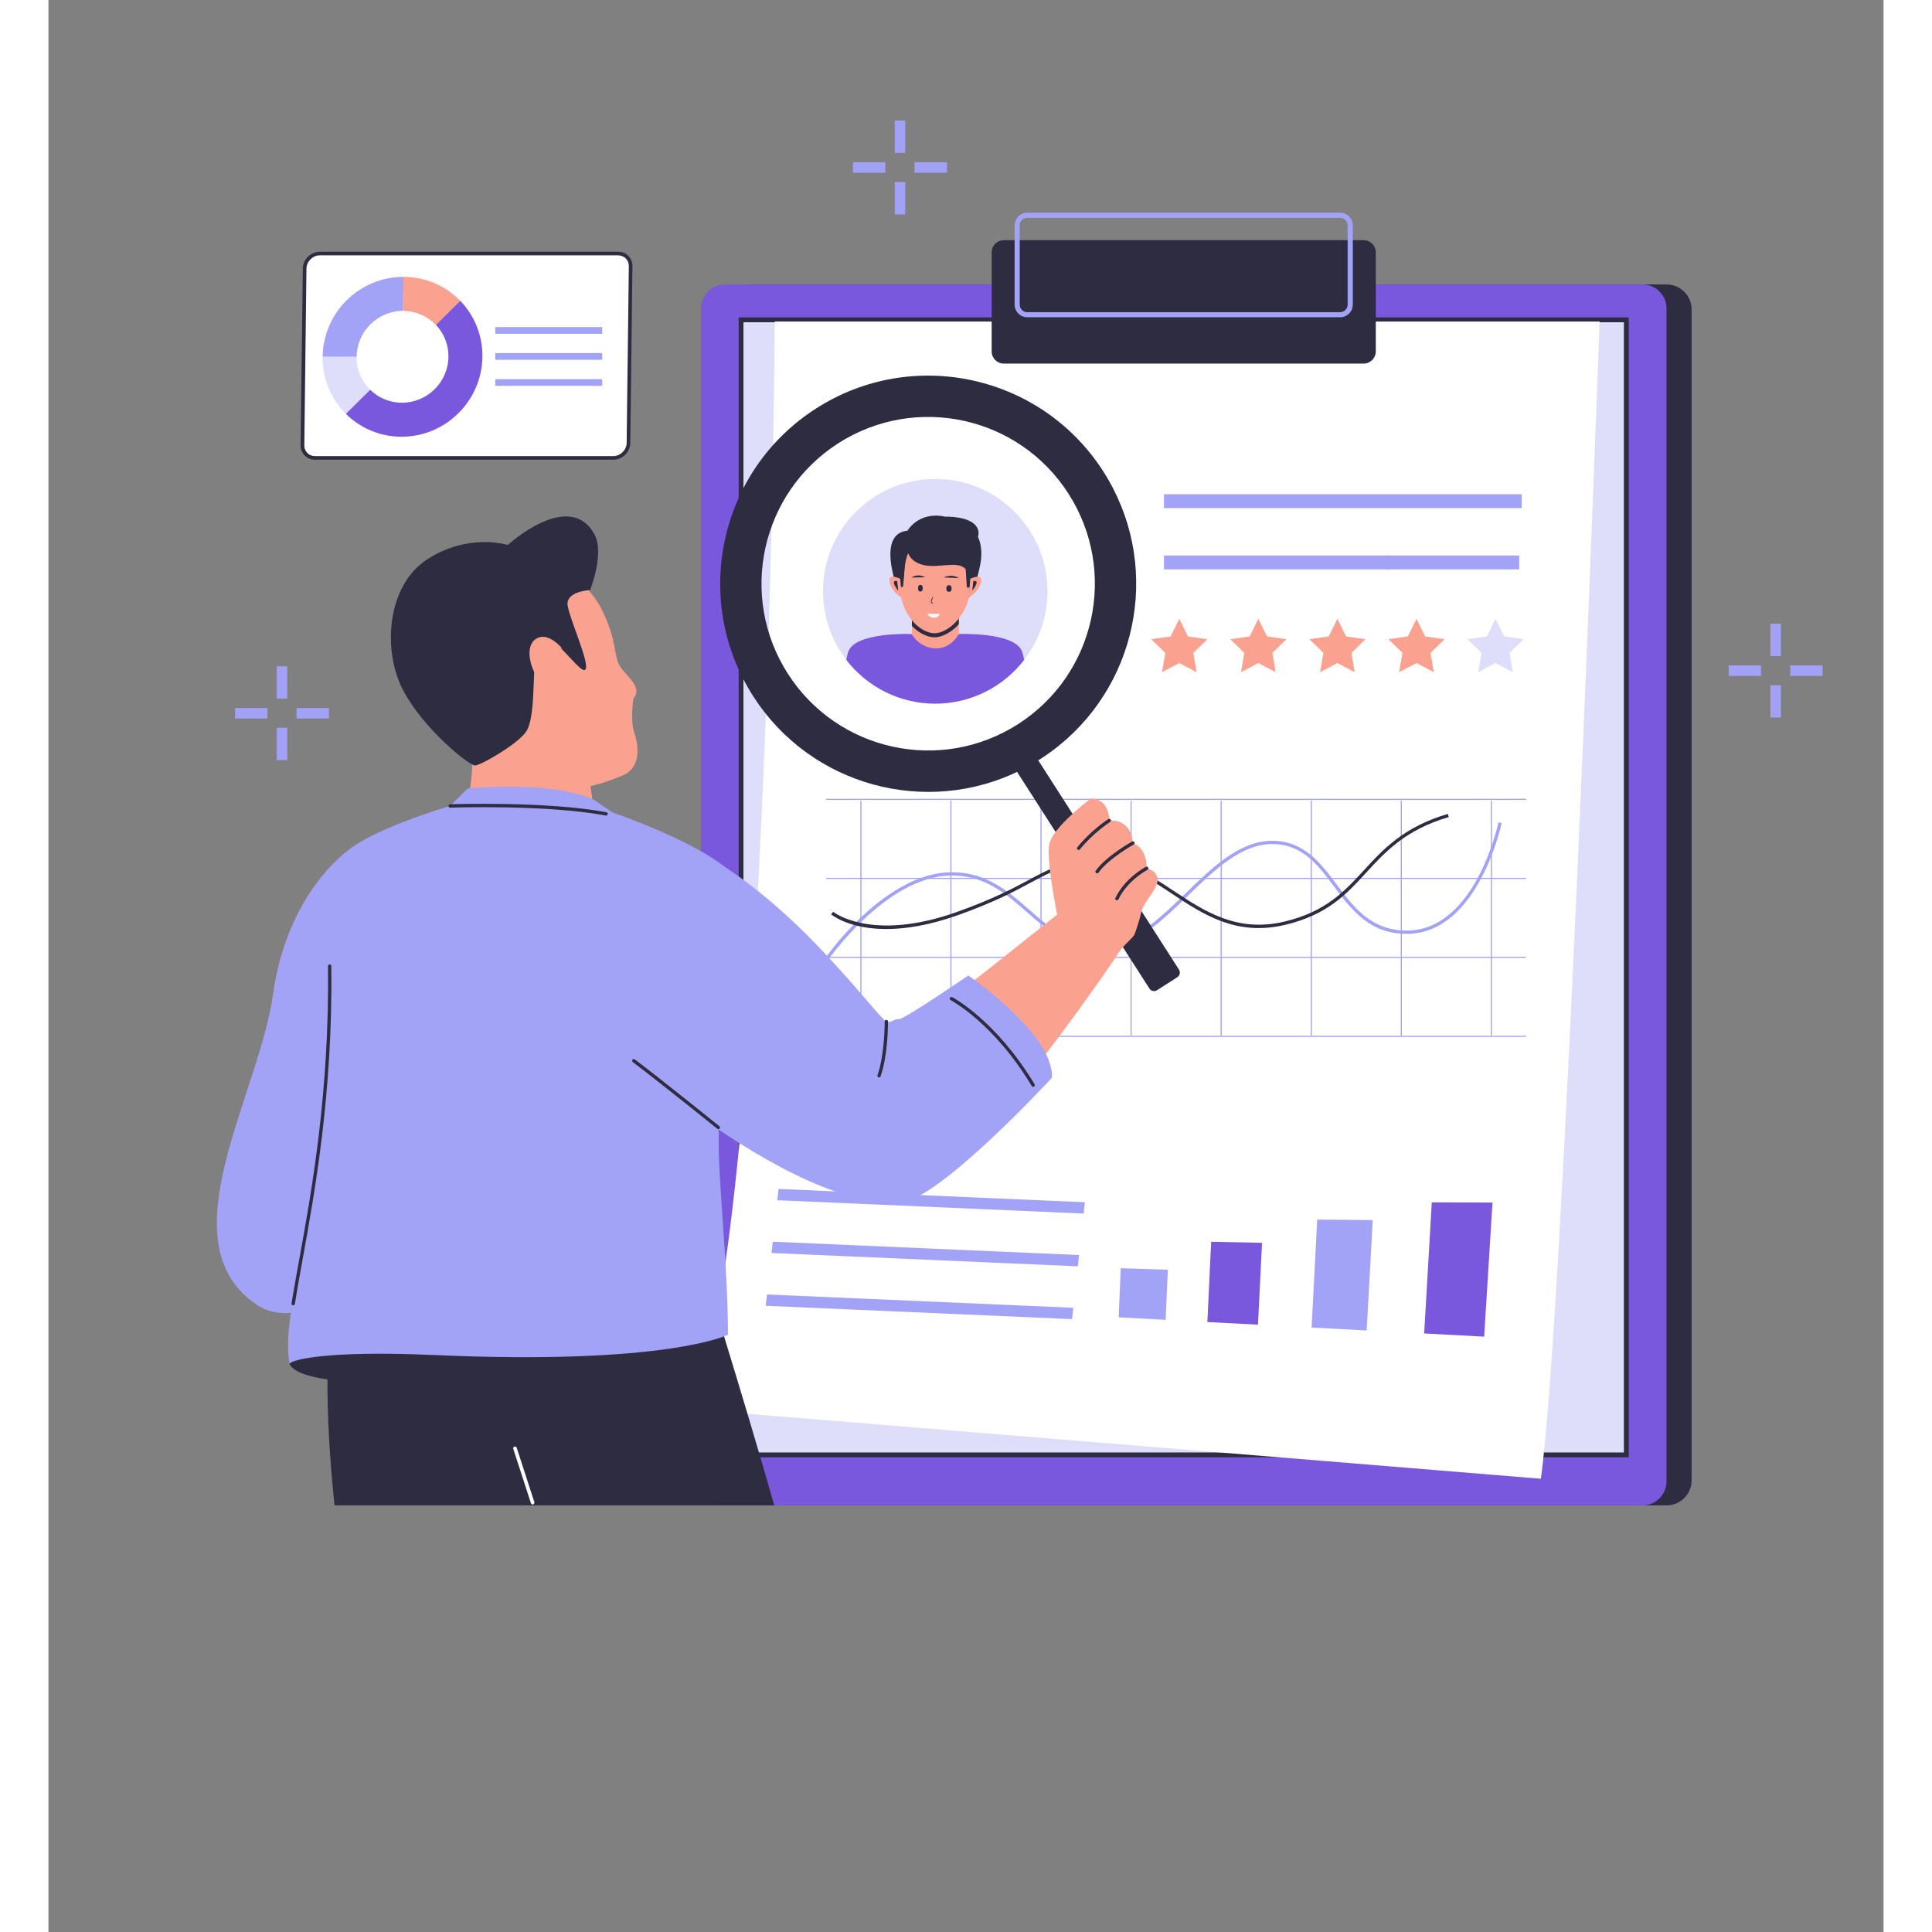 <svg xmlns="http://www.w3.org/2000/svg" xmlns:xlink="http://www.w3.org/1999/xlink" width="200" zoomAndPan="magnify" viewBox="0 0 150 157.92" height="200" preserveAspectRatio="xMidYMid meet" version="1.0"><rect x="0" y="0" width="150" height="157.92" fill="#808080" stroke="none"/><defs><clipPath id="ecc6962628"><path d="M 55 23 L 135 23 L 135 123.031 L 55 123.031 Z M 55 23 " clip-rule="nonzero"/></clipPath><clipPath id="c8a1bf29db"><path d="M 53 23 L 133 23 L 133 123.031 L 53 123.031 Z M 53 23 " clip-rule="nonzero"/></clipPath><clipPath id="1184361f5b"><path d="M 22 96 L 60 96 L 60 123.031 L 22 123.031 Z M 22 96 " clip-rule="nonzero"/></clipPath><clipPath id="a1ea8a5bb3"><path d="M 69 9.836 L 71 9.836 L 71 13 L 69 13 Z M 69 9.836 " clip-rule="nonzero"/></clipPath><clipPath id="d174fdcfa7"><path d="M 142 54 L 145.102 54 L 145.102 56 L 142 56 Z M 142 54 " clip-rule="nonzero"/></clipPath></defs><path fill="#ffffff" d="M 46.172 37.43 L 21.789 37.43 C 21.199 37.43 20.758 36.98 20.762 36.395 L 20.941 21.945 C 20.949 21.289 21.52 20.727 22.18 20.727 L 46.562 20.727 C 47.148 20.727 47.594 21.18 47.586 21.762 L 47.41 36.211 C 47.402 36.867 46.828 37.43 46.172 37.43 Z M 46.172 37.43 " fill-opacity="1" fill-rule="nonzero"/><path fill="#2e2c41" d="M 46.172 37.578 L 21.789 37.578 C 21.461 37.578 21.164 37.457 20.945 37.234 C 20.73 37.016 20.609 36.715 20.613 36.395 L 20.793 21.941 C 20.801 21.203 21.438 20.578 22.18 20.578 L 46.562 20.578 C 46.887 20.578 47.184 20.695 47.402 20.918 C 47.621 21.141 47.742 21.441 47.734 21.762 L 47.559 36.211 C 47.547 36.953 46.914 37.578 46.172 37.578 Z M 22.18 20.871 C 21.605 20.871 21.098 21.375 21.09 21.945 L 20.914 36.395 C 20.91 36.641 20.996 36.863 21.16 37.023 C 21.32 37.191 21.547 37.281 21.789 37.281 L 46.176 37.281 C 46.75 37.281 47.258 36.777 47.262 36.207 L 47.441 21.754 C 47.441 21.512 47.355 21.289 47.195 21.129 C 47.031 20.961 46.805 20.871 46.562 20.871 Z M 22.18 20.871 " fill-opacity="1" fill-rule="nonzero"/><path fill="#a2a2f6" d="M 36.52 26.734 L 45.262 26.734 L 45.262 27.285 L 36.52 27.285 Z M 36.52 26.734 " fill-opacity="1" fill-rule="nonzero"/><path fill="#a2a2f6" d="M 36.52 28.859 L 45.262 28.859 L 45.262 29.41 L 36.52 29.41 Z M 36.52 28.859 " fill-opacity="1" fill-rule="nonzero"/><path fill="#a2a2f6" d="M 36.52 30.992 L 45.262 30.992 L 45.262 31.539 L 36.52 31.539 Z M 36.52 30.992 " fill-opacity="1" fill-rule="nonzero"/><path fill="#dedefb" d="M 26.301 31.859 L 24.309 33.828 C 23.117 32.641 22.387 30.992 22.41 29.164 L 25.188 29.164 C 25.176 30.219 25.602 31.176 26.301 31.859 Z M 26.301 31.859 " fill-opacity="1" fill-rule="nonzero"/><path fill="#a2a2f6" d="M 29.02 22.629 L 28.988 25.406 C 26.918 25.406 25.215 27.09 25.191 29.16 L 22.414 29.16 C 22.453 25.555 25.414 22.629 29.02 22.629 Z M 29.02 22.629 " fill-opacity="1" fill-rule="nonzero"/><path fill="#fba190" d="M 33.656 24.59 L 31.664 26.555 C 30.992 25.852 30.043 25.414 28.984 25.414 L 29.016 22.633 C 30.844 22.629 32.488 23.379 33.656 24.59 Z M 33.656 24.59 " fill-opacity="1" fill-rule="nonzero"/><path fill="#7a58de" d="M 35.473 29.164 C 35.426 32.773 32.469 35.699 28.859 35.699 C 27.082 35.699 25.477 34.984 24.309 33.828 L 26.301 31.859 C 26.969 32.516 27.883 32.918 28.895 32.918 C 30.969 32.918 32.668 31.238 32.695 29.164 C 32.707 28.152 32.316 27.23 31.668 26.555 L 33.66 24.586 C 34.797 25.766 35.492 27.379 35.473 29.164 Z M 35.473 29.164 " fill-opacity="1" fill-rule="nonzero"/><g clip-path="url(#ecc6962628)"><path fill="#2e2c41" d="M 132.266 123.047 L 57.438 123.047 C 56.309 123.047 55.391 122.129 55.391 120.996 L 55.391 25.301 C 55.391 24.168 56.309 23.25 57.438 23.25 L 132.266 23.25 C 133.395 23.25 134.312 24.168 134.312 25.301 L 134.312 121 C 134.312 122.133 133.398 123.047 132.266 123.047 Z M 132.266 123.047 " fill-opacity="1" fill-rule="nonzero"/></g><g clip-path="url(#c8a1bf29db)"><path fill="#7a58de" d="M 130.297 123.047 L 55.297 123.047 C 54.215 123.047 53.336 122.168 53.336 121.086 L 53.336 25.211 C 53.336 24.129 54.215 23.25 55.297 23.25 L 130.297 23.25 C 131.379 23.25 132.258 24.129 132.258 25.211 L 132.258 121.086 C 132.258 122.172 131.379 123.047 130.297 123.047 Z M 130.297 123.047 " fill-opacity="1" fill-rule="nonzero"/></g><path fill="#dedefb" d="M 56.613 26.141 L 128.977 26.141 L 128.977 118.918 L 56.613 118.918 Z M 56.613 26.141 " fill-opacity="1" fill-rule="nonzero"/><path fill="#2e2c41" d="M 128.777 26.34 L 128.777 118.723 L 56.809 118.723 L 56.809 26.34 Z M 129.172 25.945 L 56.418 25.945 L 56.418 119.117 L 129.172 119.117 Z M 129.172 25.945 " fill-opacity="1" fill-rule="nonzero"/><path fill="#ffffff" d="M 59.367 26.281 C 59.367 26.281 59.023 96.84 52.844 115.207 L 121.988 120.871 C 123.875 107.309 126.789 26.281 126.789 26.281 Z M 59.367 26.281 " fill-opacity="1" fill-rule="nonzero"/><path fill="#a2a2f6" d="M 84.613 99.195 L 59.574 98.105 L 59.676 97.184 L 84.715 98.27 Z M 84.613 99.195 " fill-opacity="1" fill-rule="nonzero"/><path fill="#a2a2f6" d="M 84.141 103.508 L 59.102 102.418 L 59.203 101.496 L 84.242 102.586 Z M 84.141 103.508 " fill-opacity="1" fill-rule="nonzero"/><path fill="#a2a2f6" d="M 83.668 107.824 L 58.629 106.734 L 58.73 105.809 L 83.77 106.898 Z M 83.668 107.824 " fill-opacity="1" fill-rule="nonzero"/><path fill="#2e2c41" d="M 107.504 29.719 L 78.086 29.719 C 77.539 29.719 77.098 29.277 77.098 28.727 L 77.098 20.621 C 77.098 20.074 77.539 19.633 78.086 19.633 L 107.504 19.633 C 108.051 19.633 108.496 20.074 108.496 20.621 L 108.496 28.727 C 108.492 29.273 108.051 29.719 107.504 29.719 Z M 107.504 29.719 " fill-opacity="1" fill-rule="nonzero"/><path fill="#a2a2f6" d="M 105.582 25.934 L 80.012 25.934 C 79.438 25.934 78.973 25.469 78.973 24.895 L 78.973 18.426 C 78.973 17.855 79.438 17.387 80.012 17.387 L 105.582 17.387 C 106.152 17.387 106.617 17.855 106.617 18.426 L 106.617 24.898 C 106.617 25.469 106.152 25.934 105.582 25.934 Z M 80.008 17.809 C 79.668 17.809 79.391 18.086 79.391 18.426 L 79.391 24.898 C 79.391 25.238 79.668 25.516 80.008 25.516 L 105.578 25.516 C 105.918 25.516 106.195 25.238 106.195 24.898 L 106.195 18.426 C 106.195 18.086 105.918 17.809 105.578 17.809 Z M 80.008 17.809 " fill-opacity="1" fill-rule="nonzero"/><path fill="#dedefb" d="M 81.664 48.332 C 81.664 50.445 80.949 52.387 79.754 53.938 C 78.078 56.109 75.445 57.516 72.484 57.516 C 69.527 57.516 66.895 56.113 65.215 53.938 C 64.02 52.383 63.309 50.441 63.309 48.332 C 63.309 43.262 67.418 39.148 72.484 39.148 C 77.555 39.145 81.664 43.262 81.664 48.332 Z M 81.664 48.332 " fill-opacity="1" fill-rule="nonzero"/><path fill="#fba190" d="M 70.578 49.781 L 74.41 49.781 L 74.41 54.973 L 70.578 54.973 Z M 70.578 49.781 " fill-opacity="1" fill-rule="nonzero"/><path fill="#2e2c41" d="M 74.414 49.777 L 74.414 51.027 C 73.773 51.723 73 52.094 72.434 52.094 C 71.855 52.094 71.16 51.766 70.578 51.16 L 70.578 49.781 L 74.414 49.781 Z M 74.414 49.777 " fill-opacity="1" fill-rule="nonzero"/><path fill="#fba190" d="M 75.363 47.781 C 75.34 50.293 73.492 51.762 72.434 51.762 C 71.27 51.762 69.559 50.234 69.586 47.723 C 69.609 45.211 69.703 43.969 72.492 43.996 C 75.383 44.023 75.391 45.27 75.363 47.781 Z M 75.363 47.781 " fill-opacity="1" fill-rule="nonzero"/><path fill="#2e2c41" d="M 75.977 43.879 C 76.145 43.402 76.016 42.301 73.5 42.23 C 73.434 42.227 73.371 42.234 73.309 42.234 C 71.133 41.758 70.215 43.379 70.215 43.379 C 67.727 43.609 69.324 47.902 69.324 47.902 C 69.324 47.902 69.805 48.387 69.918 47.008 C 70.027 45.629 70.273 45.215 70.273 45.215 C 70.273 45.215 70.488 46.008 71.672 46.215 C 72.855 46.418 74.215 45.867 74.887 46.438 C 75.562 47.008 75.223 48.855 75.223 48.855 C 75.223 48.855 75.445 48.43 75.562 47.867 L 75.59 48.199 C 75.59 48.199 75.871 47.605 76.16 46.168 C 76.449 44.73 75.977 43.879 75.977 43.879 Z M 75.977 43.879 " fill-opacity="1" fill-rule="nonzero"/><path fill="#2e2c41" d="M 70.043 45.473 C 70.043 45.473 69.957 47.016 69.855 47.977 L 69.445 47.973 L 69.492 46.781 Z M 70.043 45.473 " fill-opacity="1" fill-rule="nonzero"/><path fill="#2e2c41" d="M 74.934 45.52 C 74.934 45.52 74.988 47.059 75.074 48.023 L 75.484 48.027 L 75.457 46.832 Z M 74.934 45.52 " fill-opacity="1" fill-rule="nonzero"/><path fill="#fba190" d="M 75.348 47.305 C 75.348 47.305 76.281 46.863 76.238 47.422 C 76.195 47.977 75.84 48.461 75.227 48.855 L 75.273 48.246 Z M 75.348 47.305 " fill-opacity="1" fill-rule="nonzero"/><path fill="#2e2c41" d="M 75.598 47.5 C 75.598 47.5 76.262 47.305 75.508 48.285 Z M 75.598 47.5 " fill-opacity="1" fill-rule="nonzero"/><path fill="#fba190" d="M 69.625 47.305 C 69.625 47.305 68.691 46.863 68.734 47.422 C 68.777 47.977 69.133 48.461 69.746 48.855 L 69.699 48.246 Z M 69.625 47.305 " fill-opacity="1" fill-rule="nonzero"/><path fill="#2e2c41" d="M 69.375 47.5 C 69.375 47.5 68.711 47.305 69.461 48.285 Z M 69.375 47.5 " fill-opacity="1" fill-rule="nonzero"/><path fill="#2e2c41" d="M 73.609 47.832 C 73.754 47.836 73.824 47.926 73.824 48.105 C 73.82 48.285 73.75 48.375 73.605 48.375 C 73.461 48.375 73.391 48.281 73.391 48.102 C 73.395 47.922 73.465 47.832 73.609 47.832 Z M 73.609 47.832 " fill-opacity="1" fill-rule="nonzero"/><path fill="#2e2c41" d="M 72.285 49.352 C 72.211 49.324 72.164 49.281 72.141 49.227 C 72.102 49.125 72.164 49.008 72.219 48.902 C 72.234 48.871 72.25 48.836 72.262 48.809 L 72.316 48.828 C 72.305 48.859 72.285 48.891 72.27 48.926 C 72.219 49.02 72.168 49.129 72.195 49.203 C 72.211 49.242 72.246 49.273 72.305 49.293 Z M 72.285 49.352 " fill-opacity="1" fill-rule="nonzero"/><path fill="#ffffff" d="M 72.871 50.184 C 72.871 50.184 72.859 50.227 72.82 50.281 C 72.781 50.34 72.711 50.41 72.598 50.453 C 72.535 50.477 72.461 50.492 72.371 50.492 C 72.145 50.488 72.008 50.387 71.93 50.297 C 71.922 50.285 71.914 50.277 71.906 50.273 C 71.859 50.211 71.844 50.164 71.844 50.164 Z M 72.871 50.184 " fill-opacity="1" fill-rule="nonzero"/><path fill="#2e2c41" d="M 73.191 47.199 C 73.191 47.199 73.789 46.859 74.422 47.25 Z M 73.191 47.199 " fill-opacity="1" fill-rule="nonzero"/><path fill="#2e2c41" d="M 71.273 47.809 C 71.402 47.812 71.465 47.902 71.465 48.082 C 71.461 48.262 71.398 48.352 71.27 48.352 C 71.141 48.352 71.078 48.258 71.078 48.078 C 71.082 47.898 71.145 47.809 71.273 47.809 Z M 71.273 47.809 " fill-opacity="1" fill-rule="nonzero"/><path fill="#2e2c41" d="M 71.664 47.184 C 71.664 47.184 71.121 46.832 70.531 47.211 Z M 71.664 47.184 " fill-opacity="1" fill-rule="nonzero"/><path fill="#7a58de" d="M 79.754 53.938 C 78.078 56.109 75.445 57.516 72.484 57.516 C 69.527 57.516 66.895 56.113 65.215 53.938 C 65.258 53.715 65.305 53.512 65.359 53.324 C 65.84 51.633 70.559 51.824 70.559 51.824 C 70.559 51.824 71.195 53 72.559 53 C 73.828 53 74.41 51.824 74.41 51.824 C 74.41 51.824 79.125 51.633 79.605 53.324 C 79.66 53.512 79.711 53.715 79.754 53.938 Z M 79.754 53.938 " fill-opacity="1" fill-rule="nonzero"/><path fill="#a2a2f6" d="M 91.18 40.398 L 120.418 40.398 L 120.418 41.531 L 91.18 41.531 Z M 91.18 40.398 " fill-opacity="1" fill-rule="nonzero"/><path fill="#a2a2f6" d="M 91.18 45.406 L 109.656 45.406 L 109.656 46.539 L 91.18 46.539 Z M 91.18 45.406 " fill-opacity="1" fill-rule="nonzero"/><path fill="#a2a2f6" d="M 109.277 45.406 L 120.219 45.406 L 120.219 46.539 L 109.277 46.539 Z M 109.277 45.406 " fill-opacity="1" fill-rule="nonzero"/><path fill="#fba190" d="M 92.434 50.582 L 93.141 52.02 L 94.727 52.25 L 93.582 53.367 L 93.852 54.945 L 92.434 54.199 L 91.016 54.945 L 91.289 53.367 L 90.141 52.25 L 91.727 52.02 Z M 92.434 50.582 " fill-opacity="1" fill-rule="nonzero"/><path fill="#fba190" d="M 98.895 50.582 L 99.605 52.02 L 101.188 52.25 L 100.043 53.367 L 100.312 54.945 L 98.895 54.199 L 97.48 54.945 L 97.75 53.367 L 96.605 52.25 L 98.188 52.02 Z M 98.895 50.582 " fill-opacity="1" fill-rule="nonzero"/><path fill="#fba190" d="M 105.359 50.582 L 106.066 52.02 L 107.652 52.25 L 106.504 53.367 L 106.773 54.945 L 105.359 54.199 L 103.941 54.945 L 104.215 53.367 L 103.066 52.25 L 104.648 52.02 Z M 105.359 50.582 " fill-opacity="1" fill-rule="nonzero"/><path fill="#fba190" d="M 111.824 50.582 L 112.527 52.02 L 114.113 52.25 L 112.969 53.367 L 113.238 54.945 L 111.824 54.199 L 110.402 54.945 L 110.676 53.367 L 109.527 52.25 L 111.113 52.02 Z M 111.824 50.582 " fill-opacity="1" fill-rule="nonzero"/><path fill="#dedefb" d="M 118.281 50.582 L 118.992 52.02 L 120.578 52.25 L 119.43 53.367 L 119.699 54.945 L 118.281 54.199 L 116.867 54.945 L 117.137 53.367 L 115.992 52.25 L 117.578 52.02 Z M 118.281 50.582 " fill-opacity="1" fill-rule="nonzero"/><path fill="#a2a2f6" d="M 63.57 65.293 L 120.777 65.293 L 120.777 65.383 L 63.57 65.383 Z M 63.57 65.293 " fill-opacity="1" fill-rule="nonzero"/><path fill="#a2a2f6" d="M 63.57 71.754 L 120.777 71.754 L 120.777 71.844 L 63.57 71.844 Z M 63.57 71.754 " fill-opacity="1" fill-rule="nonzero"/><path fill="#a2a2f6" d="M 63.57 78.211 L 120.777 78.211 L 120.777 78.301 L 63.57 78.301 Z M 63.57 78.211 " fill-opacity="1" fill-rule="nonzero"/><path fill="#a2a2f6" d="M 63.57 84.668 L 120.777 84.668 L 120.777 84.758 L 63.57 84.758 Z M 63.57 84.668 " fill-opacity="1" fill-rule="nonzero"/><path fill="#a2a2f6" d="M 66.363 65.441 L 66.453 65.441 L 66.453 84.664 L 66.363 84.664 Z M 66.363 65.441 " fill-opacity="1" fill-rule="nonzero"/><path fill="#a2a2f6" d="M 73.723 65.441 L 73.812 65.441 L 73.812 84.664 L 73.723 84.664 Z M 73.723 65.441 " fill-opacity="1" fill-rule="nonzero"/><path fill="#a2a2f6" d="M 81.086 65.441 L 81.176 65.441 L 81.176 84.664 L 81.086 84.664 Z M 81.086 65.441 " fill-opacity="1" fill-rule="nonzero"/><path fill="#a2a2f6" d="M 88.449 65.441 L 88.539 65.441 L 88.539 84.664 L 88.449 84.664 Z M 88.449 65.441 " fill-opacity="1" fill-rule="nonzero"/><path fill="#a2a2f6" d="M 95.812 65.441 L 95.902 65.441 L 95.902 84.664 L 95.812 84.664 Z M 95.812 65.441 " fill-opacity="1" fill-rule="nonzero"/><path fill="#a2a2f6" d="M 103.172 65.441 L 103.262 65.441 L 103.262 84.664 L 103.172 84.664 Z M 103.172 65.441 " fill-opacity="1" fill-rule="nonzero"/><path fill="#a2a2f6" d="M 110.535 65.441 L 110.625 65.441 L 110.625 84.664 L 110.535 84.664 Z M 110.535 65.441 " fill-opacity="1" fill-rule="nonzero"/><path fill="#a2a2f6" d="M 117.898 65.441 L 117.988 65.441 L 117.988 84.664 L 117.898 84.664 Z M 117.898 65.441 " fill-opacity="1" fill-rule="nonzero"/><path fill="#a2a2f6" d="M 63.609 78.625 L 63.387 78.477 C 63.398 78.457 64.625 76.66 66.512 74.895 C 68.262 73.254 70.953 71.297 73.84 71.297 C 76.668 71.297 78.438 72.848 80.148 74.344 C 81.848 75.836 83.449 77.238 86.012 77.238 C 88.609 77.238 90.828 75.082 92.977 72.996 C 95.137 70.898 97.375 68.727 100.023 68.727 C 102.625 68.727 103.984 70.547 105.301 72.305 C 106.688 74.152 108.117 76.066 111.027 76.066 C 116.641 76.066 118.504 67.309 118.52 67.219 L 118.785 67.273 C 118.766 67.363 116.859 76.332 111.027 76.332 C 107.984 76.332 106.512 74.367 105.086 72.461 C 103.75 70.68 102.488 68.992 100.023 68.992 C 97.48 68.992 95.289 71.125 93.164 73.191 C 90.977 75.312 88.719 77.508 86.012 77.508 C 83.352 77.508 81.633 76.004 79.973 74.547 C 78.297 73.078 76.566 71.562 73.84 71.562 C 68.473 71.566 63.656 78.555 63.609 78.625 Z M 63.609 78.625 " fill-opacity="1" fill-rule="nonzero"/><path fill="#2e2c41" d="M 68.492 75.938 C 65.461 75.938 64.059 74.809 63.973 74.738 L 64.145 74.527 C 64.172 74.555 67.289 77.039 74.305 74.527 C 77.234 73.48 78.859 72.609 80.16 71.91 C 81.98 70.93 83.078 70.34 86.086 70.34 C 88.238 70.34 90.031 71.531 91.926 72.789 C 94.492 74.488 97.145 76.25 101.02 75.332 C 104.406 74.527 105.918 72.879 107.523 71.137 C 109.121 69.398 110.773 67.598 114.383 66.527 L 114.457 66.785 C 110.918 67.832 109.293 69.605 107.719 71.32 C 106.086 73.098 104.543 74.777 101.078 75.598 C 97.086 76.543 94.391 74.75 91.777 73.012 C 89.914 71.777 88.156 70.609 86.086 70.609 C 83.148 70.609 82.133 71.156 80.285 72.145 C 78.977 72.852 77.344 73.73 74.395 74.785 C 71.984 75.648 70.027 75.938 68.492 75.938 Z M 68.492 75.938 " fill-opacity="1" fill-rule="nonzero"/><path fill="#a2a2f6" d="M 91.316 107.883 L 87.48 107.676 L 87.648 103.664 L 91.5 103.789 Z M 91.316 107.883 " fill-opacity="1" fill-rule="nonzero"/><path fill="#7a58de" d="M 98.867 108.277 L 94.73 108.062 L 95.039 101.5 L 99.199 101.586 Z M 98.867 108.277 " fill-opacity="1" fill-rule="nonzero"/><path fill="#a2a2f6" d="M 107.75 108.75 L 103.25 108.512 L 103.707 99.684 L 108.246 99.734 Z M 107.75 108.75 " fill-opacity="1" fill-rule="nonzero"/><path fill="#7a58de" d="M 117.355 109.258 L 112.449 108.996 L 113.074 98.277 L 118.035 98.297 Z M 117.355 109.258 " fill-opacity="1" fill-rule="nonzero"/><path fill="#2e2c41" d="M 86.219 38.527 C 81.148 30.625 70.633 28.324 62.73 33.398 C 54.828 38.473 52.531 48.992 57.602 56.902 C 62.324 64.266 71.773 66.766 79.426 62.977 C 79.992 62.695 80.547 62.383 81.09 62.035 C 81.633 61.684 82.148 61.312 82.641 60.91 C 89.273 55.523 90.941 45.891 86.219 38.527 Z M 60.441 55.074 C 56.379 48.738 58.219 40.305 64.551 36.238 C 70.887 32.176 79.316 34.016 83.375 40.352 C 87.438 46.688 85.598 55.121 79.266 59.184 C 72.938 63.25 64.508 61.41 60.441 55.074 Z M 60.441 55.074 " fill-opacity="1" fill-rule="nonzero"/><path fill="#2e2c41" d="M 78.699 62.352 L 80.355 61.289 L 89.879 76.145 L 88.227 77.207 Z M 78.699 62.352 " fill-opacity="1" fill-rule="nonzero"/><path fill="#2e2c41" d="M 92.27 79.879 L 90.621 80.938 C 90.41 81.074 90.125 81.016 89.992 80.801 L 82.875 69.703 C 82.738 69.492 82.801 69.207 83.012 69.07 L 84.66 68.012 C 84.875 67.879 85.156 67.938 85.293 68.152 L 92.406 79.25 C 92.547 79.461 92.484 79.746 92.27 79.879 Z M 92.27 79.879 " fill-opacity="1" fill-rule="nonzero"/><path fill="#a2a2f6" d="M 25.492 97.078 C 25.57 97.504 28.102 99.281 29.023 102.613 C 25.379 105.129 20.328 108.934 16.961 106.609 C 9.543 101.477 17.207 89.512 18.355 81.281 C 19.5 73.047 24.352 69.629 24.352 69.629 L 27.387 82.715 C 27.387 82.715 25.324 96.133 25.492 97.078 Z M 25.492 97.078 " fill-opacity="1" fill-rule="nonzero"/><path fill="#fba190" d="M 33.875 67.508 C 33.875 67.508 35.281 62.094 34.367 59.273 C 33.457 56.449 30.844 47.645 35.855 46.211 C 40.867 44.777 44.027 47.395 45.254 49.871 C 46.48 52.352 46.203 53.68 46.73 54.484 C 47.258 55.285 48.609 56.223 47.82 57.074 C 47.82 57.074 47.531 58.828 47.879 59.859 C 48.227 60.891 48.512 62.73 46.918 63.395 C 45.32 64.062 44.305 64.258 44.305 64.258 L 44.594 66.273 Z M 33.875 67.508 " fill-opacity="1" fill-rule="nonzero"/><path fill="#2e2c41" d="M 38.973 59.902 C 38.121 60.969 35.344 62.539 34.883 62.57 C 34.418 62.598 30.727 59.668 29.012 56.461 C 27.297 53.258 27.609 47.891 30.973 45.711 C 34.34 43.535 37.547 44.543 37.547 44.543 C 37.547 44.543 42.598 39.922 44.637 43.691 C 45.469 45.223 44.277 48.23 44.277 48.23 C 44.277 48.23 42.266 48.324 42.438 49.488 C 42.609 50.652 44.297 54.301 43.883 54.738 C 43.469 55.176 41.184 51.477 40.242 52.215 C 39.301 52.945 40.082 58.512 38.973 59.902 Z M 38.973 59.902 " fill-opacity="1" fill-rule="nonzero"/><path fill="#fba190" d="M 41.922 52.926 C 41.922 52.926 40.957 51.773 40.059 52.117 C 38.887 52.562 39.312 54.422 39.949 55.363 C 40.59 56.305 41.969 57.395 41.969 57.395 Z M 41.922 52.926 " fill-opacity="1" fill-rule="nonzero"/><path fill="#2e2c41" d="M 19.707 111.449 C 19.707 111.449 19.859 113.395 29.645 112.883 C 39.426 112.371 48.695 110.32 48.695 110.32 L 47.156 107.809 C 47.156 107.809 39.988 106.734 39.016 106.578 C 38.043 106.426 27.805 107.348 27.492 107.504 C 27.188 107.656 23.09 108.836 22.832 109.141 C 22.57 109.453 19.707 111.449 19.707 111.449 Z M 19.707 111.449 " fill-opacity="1" fill-rule="nonzero"/><g clip-path="url(#1184361f5b)"><path fill="#2e2c41" d="M 59.324 123.047 L 23.383 123.047 C 22.637 115.879 22.449 108.422 23.832 103.184 C 27.375 89.727 52.984 101.984 52.984 101.984 C 52.984 101.984 56.965 114.688 59.324 123.047 Z M 59.324 123.047 " fill-opacity="1" fill-rule="nonzero"/></g><path fill="#ffffff" d="M 39.574 122.973 C 39.512 122.973 39.457 122.934 39.438 122.871 L 37.996 118.434 C 37.973 118.355 38.016 118.273 38.09 118.246 C 38.168 118.223 38.25 118.266 38.277 118.34 L 39.715 122.777 C 39.742 122.855 39.699 122.938 39.625 122.965 C 39.605 122.969 39.59 122.973 39.574 122.973 Z M 39.574 122.973 " fill-opacity="1" fill-rule="nonzero"/><path fill="#a2a2f6" d="M 54.797 92.699 C 54.664 95.738 55.543 103.316 55.543 109.098 C 55.543 109.098 50.668 111.609 31.484 110.758 C 22.805 110.371 19.941 111.145 19.703 111.449 C 18.93 107.332 22.242 99.293 21.77 89.586 C 21.16 77.121 20.844 73.676 23.98 69.992 C 25.73 67.941 32.828 65.879 32.828 65.879 L 44.57 65.883 C 44.57 65.883 51.918 68.207 55.297 70.867 C 57.203 72.371 53.582 83.867 54.797 92.699 Z M 54.797 92.699 " fill-opacity="1" fill-rule="nonzero"/><path fill="#2e2c41" d="M 20 106.695 C 19.996 106.695 19.988 106.695 19.98 106.691 C 19.906 106.68 19.855 106.609 19.871 106.535 C 20.035 105.512 20.246 104.352 20.469 103.125 C 21.527 97.289 22.973 89.297 22.852 78.965 C 22.852 78.891 22.91 78.832 22.988 78.828 C 23.062 78.828 23.121 78.887 23.121 78.961 C 23.246 89.324 21.793 97.328 20.734 103.172 C 20.512 104.398 20.301 105.559 20.141 106.578 C 20.125 106.645 20.066 106.695 20 106.695 Z M 20 106.695 " fill-opacity="1" fill-rule="nonzero"/><path fill="#a2a2f6" d="M 32.832 65.879 L 34.262 64.453 C 34.262 64.453 40.98 63.762 44.562 65.355 L 46.195 66.469 L 40.309 66.758 Z M 32.832 65.879 " fill-opacity="1" fill-rule="nonzero"/><path fill="#fba190" d="M 82.695 74.559 C 82.695 74.559 70.953 83.945 70.133 84.391 C 69.23 84.879 61.891 79.145 59.059 76.094 C 56.227 73.043 54.84 73.43 54.84 73.43 L 44.289 82.039 C 44.289 82.039 65.16 98.047 69.758 97.695 C 74.359 97.34 87.297 78.164 87.297 78.164 Z M 82.695 74.559 " fill-opacity="1" fill-rule="nonzero"/><path fill="#a2a2f6" d="M 75.191 79.734 C 75.191 79.734 82.184 84.523 82.027 88.086 C 82.027 88.086 72.719 98.207 69.535 98.324 C 59.367 98.691 42.543 82.473 42.543 82.473 L 55.293 70.867 C 55.293 70.867 58.5 72.844 62.434 76.863 C 65.809 80.305 68.094 83.336 68.488 83.5 C 68.879 83.66 69.102 83.266 69.512 83.305 C 69.926 83.344 75.191 79.734 75.191 79.734 Z M 75.191 79.734 " fill-opacity="1" fill-rule="nonzero"/><path fill="#fba190" d="M 87.293 78.16 C 87.734 77.34 88.566 76.758 88.766 76.398 C 88.766 76.398 89.129 75.461 89.328 74.555 C 89.531 73.656 90.793 72.547 90.656 71.82 C 90.527 71.086 89.766 70.977 89.766 70.977 C 89.766 70.977 89.773 70.805 89.746 70.559 C 89.691 70.055 89.465 69.223 88.637 68.914 C 88.637 68.914 88.637 68.914 88.637 68.91 C 88.629 68.809 88.59 67.754 87.77 67.289 C 87.629 67.207 87.473 67.145 87.285 67.109 C 87.223 67.094 87.156 67.082 87.09 67.082 C 86.969 67.066 86.848 67.059 86.715 67.07 C 86.715 67.07 86.734 65.824 85.859 65.418 C 85.68 65.32 85.465 65.273 85.199 65.277 C 85.199 65.277 84.586 65.723 83.887 66.367 C 83.762 66.473 83.641 66.586 83.516 66.703 C 82.75 67.422 81.98 68.285 81.812 68.98 C 81.805 69.016 81.797 69.051 81.793 69.09 C 81.641 69.988 81.988 72.289 82.344 74.207 L 82.344 74.215 C 82.406 74.562 82.469 74.895 82.527 75.203 L 83.543 75.836 L 84.949 76.707 L 85.125 76.816 L 85.586 77.105 Z M 87.293 78.16 " fill-opacity="1" fill-rule="nonzero"/><path fill="#2e2c41" d="M 84.207 69.477 C 84.176 69.477 84.148 69.465 84.121 69.445 C 84.062 69.398 84.055 69.312 84.102 69.254 C 85.176 67.906 86.574 66.988 86.637 66.949 C 86.699 66.91 86.781 66.926 86.824 66.988 C 86.867 67.051 86.848 67.137 86.785 67.176 C 86.77 67.188 85.363 68.109 84.316 69.422 C 84.285 69.461 84.246 69.477 84.207 69.477 Z M 84.207 69.477 " fill-opacity="1" fill-rule="nonzero"/><path fill="#2e2c41" d="M 85.715 71.387 C 85.688 71.387 85.66 71.379 85.637 71.363 C 85.574 71.32 85.562 71.234 85.605 71.176 C 86.43 69.996 88.492 68.836 88.582 68.785 C 88.648 68.75 88.73 68.773 88.766 68.836 C 88.805 68.902 88.777 68.984 88.715 69.023 C 88.695 69.035 86.617 70.203 85.832 71.332 C 85.801 71.371 85.758 71.387 85.715 71.387 Z M 85.715 71.387 " fill-opacity="1" fill-rule="nonzero"/><path fill="#2e2c41" d="M 87.336 73.586 C 87.316 73.586 87.297 73.586 87.277 73.574 C 87.207 73.543 87.18 73.461 87.215 73.395 C 87.996 71.758 89.637 70.891 89.707 70.855 C 89.77 70.82 89.852 70.848 89.887 70.914 C 89.926 70.98 89.898 71.062 89.832 71.098 C 89.816 71.105 88.203 71.957 87.461 73.508 C 87.434 73.559 87.383 73.586 87.336 73.586 Z M 87.336 73.586 " fill-opacity="1" fill-rule="nonzero"/><path fill="#2e2c41" d="M 54.758 92.293 C 54.727 92.293 54.695 92.285 54.672 92.266 C 54.629 92.227 50.266 88.707 47.762 86.812 C 47.703 86.766 47.688 86.68 47.734 86.621 C 47.781 86.562 47.863 86.551 47.926 86.594 C 50.43 88.496 54.797 92.02 54.84 92.055 C 54.898 92.102 54.906 92.188 54.863 92.246 C 54.84 92.277 54.801 92.293 54.758 92.293 Z M 54.758 92.293 " fill-opacity="1" fill-rule="nonzero"/><path fill="#2e2c41" d="M 67.895 88.066 C 67.879 88.066 67.863 88.066 67.848 88.062 C 67.777 88.039 67.742 87.961 67.766 87.887 C 68.367 86.16 68.355 83.527 68.355 83.5 C 68.355 83.426 68.414 83.359 68.488 83.363 C 68.566 83.363 68.625 83.422 68.625 83.5 C 68.625 83.609 68.637 86.207 68.02 87.977 C 68.004 88.031 67.949 88.066 67.895 88.066 Z M 67.895 88.066 " fill-opacity="1" fill-rule="nonzero"/><path fill="#2e2c41" d="M 45.578 66.664 C 45.57 66.664 45.562 66.664 45.555 66.66 C 40.746 65.75 32.918 66.012 32.836 66.016 C 32.762 66.016 32.695 65.957 32.695 65.883 C 32.691 65.809 32.75 65.746 32.828 65.742 C 32.906 65.738 40.77 65.477 45.602 66.391 C 45.68 66.402 45.727 66.473 45.711 66.547 C 45.699 66.617 45.641 66.664 45.578 66.664 Z M 45.578 66.664 " fill-opacity="1" fill-rule="nonzero"/><path fill="#2e2c41" d="M 80.492 88.836 C 80.445 88.836 80.402 88.812 80.375 88.77 C 77.258 83.594 73.781 81.766 73.746 81.75 C 73.68 81.715 73.652 81.629 73.684 81.566 C 73.719 81.5 73.801 81.473 73.867 81.504 C 73.902 81.523 77.445 83.375 80.605 88.629 C 80.645 88.691 80.625 88.773 80.559 88.812 C 80.539 88.828 80.516 88.836 80.492 88.836 Z M 80.492 88.836 " fill-opacity="1" fill-rule="nonzero"/><path fill="#a1a1f5" d="M 69.176 14.879 L 70.035 14.879 L 70.035 17.523 L 69.176 17.523 Z M 69.176 14.879 " fill-opacity="1" fill-rule="nonzero"/><g clip-path="url(#a1ea8a5bb3)"><path fill="#a1a1f5" d="M 69.176 9.852 L 70.035 9.852 L 70.035 12.496 L 69.176 12.496 Z M 69.176 9.852 " fill-opacity="1" fill-rule="nonzero"/></g><path fill="#a1a1f5" d="M 65.766 13.262 L 68.41 13.262 L 68.41 14.121 L 65.766 14.121 Z M 65.766 13.262 " fill-opacity="1" fill-rule="nonzero"/><path fill="#a1a1f5" d="M 70.793 13.262 L 73.441 13.262 L 73.441 14.121 L 70.793 14.121 Z M 70.793 13.262 " fill-opacity="1" fill-rule="nonzero"/><path fill="#a1a1f5" d="M 140.75 56.008 L 141.613 56.008 L 141.613 58.652 L 140.75 58.652 Z M 140.75 56.008 " fill-opacity="1" fill-rule="nonzero"/><path fill="#a1a1f5" d="M 140.75 50.98 L 141.613 50.98 L 141.613 53.625 L 140.75 53.625 Z M 140.75 50.98 " fill-opacity="1" fill-rule="nonzero"/><path fill="#a1a1f5" d="M 137.344 54.391 L 139.988 54.391 L 139.988 55.25 L 137.344 55.25 Z M 137.344 54.391 " fill-opacity="1" fill-rule="nonzero"/><g clip-path="url(#d174fdcfa7)"><path fill="#a1a1f5" d="M 142.371 54.391 L 145.02 54.391 L 145.02 55.25 L 142.371 55.25 Z M 142.371 54.391 " fill-opacity="1" fill-rule="nonzero"/></g><path fill="#a1a1f5" d="M 18.66 59.488 L 19.52 59.488 L 19.52 62.133 L 18.66 62.133 Z M 18.66 59.488 " fill-opacity="1" fill-rule="nonzero"/><path fill="#a1a1f5" d="M 18.66 54.461 L 19.52 54.461 L 19.52 57.105 L 18.66 57.105 Z M 18.66 54.461 " fill-opacity="1" fill-rule="nonzero"/><path fill="#a1a1f5" d="M 15.254 57.871 L 17.898 57.871 L 17.898 58.73 L 15.254 58.73 Z M 15.254 57.871 " fill-opacity="1" fill-rule="nonzero"/><path fill="#a1a1f5" d="M 20.277 57.871 L 22.926 57.871 L 22.926 58.73 L 20.277 58.73 Z M 20.277 57.871 " fill-opacity="1" fill-rule="nonzero"/></svg>